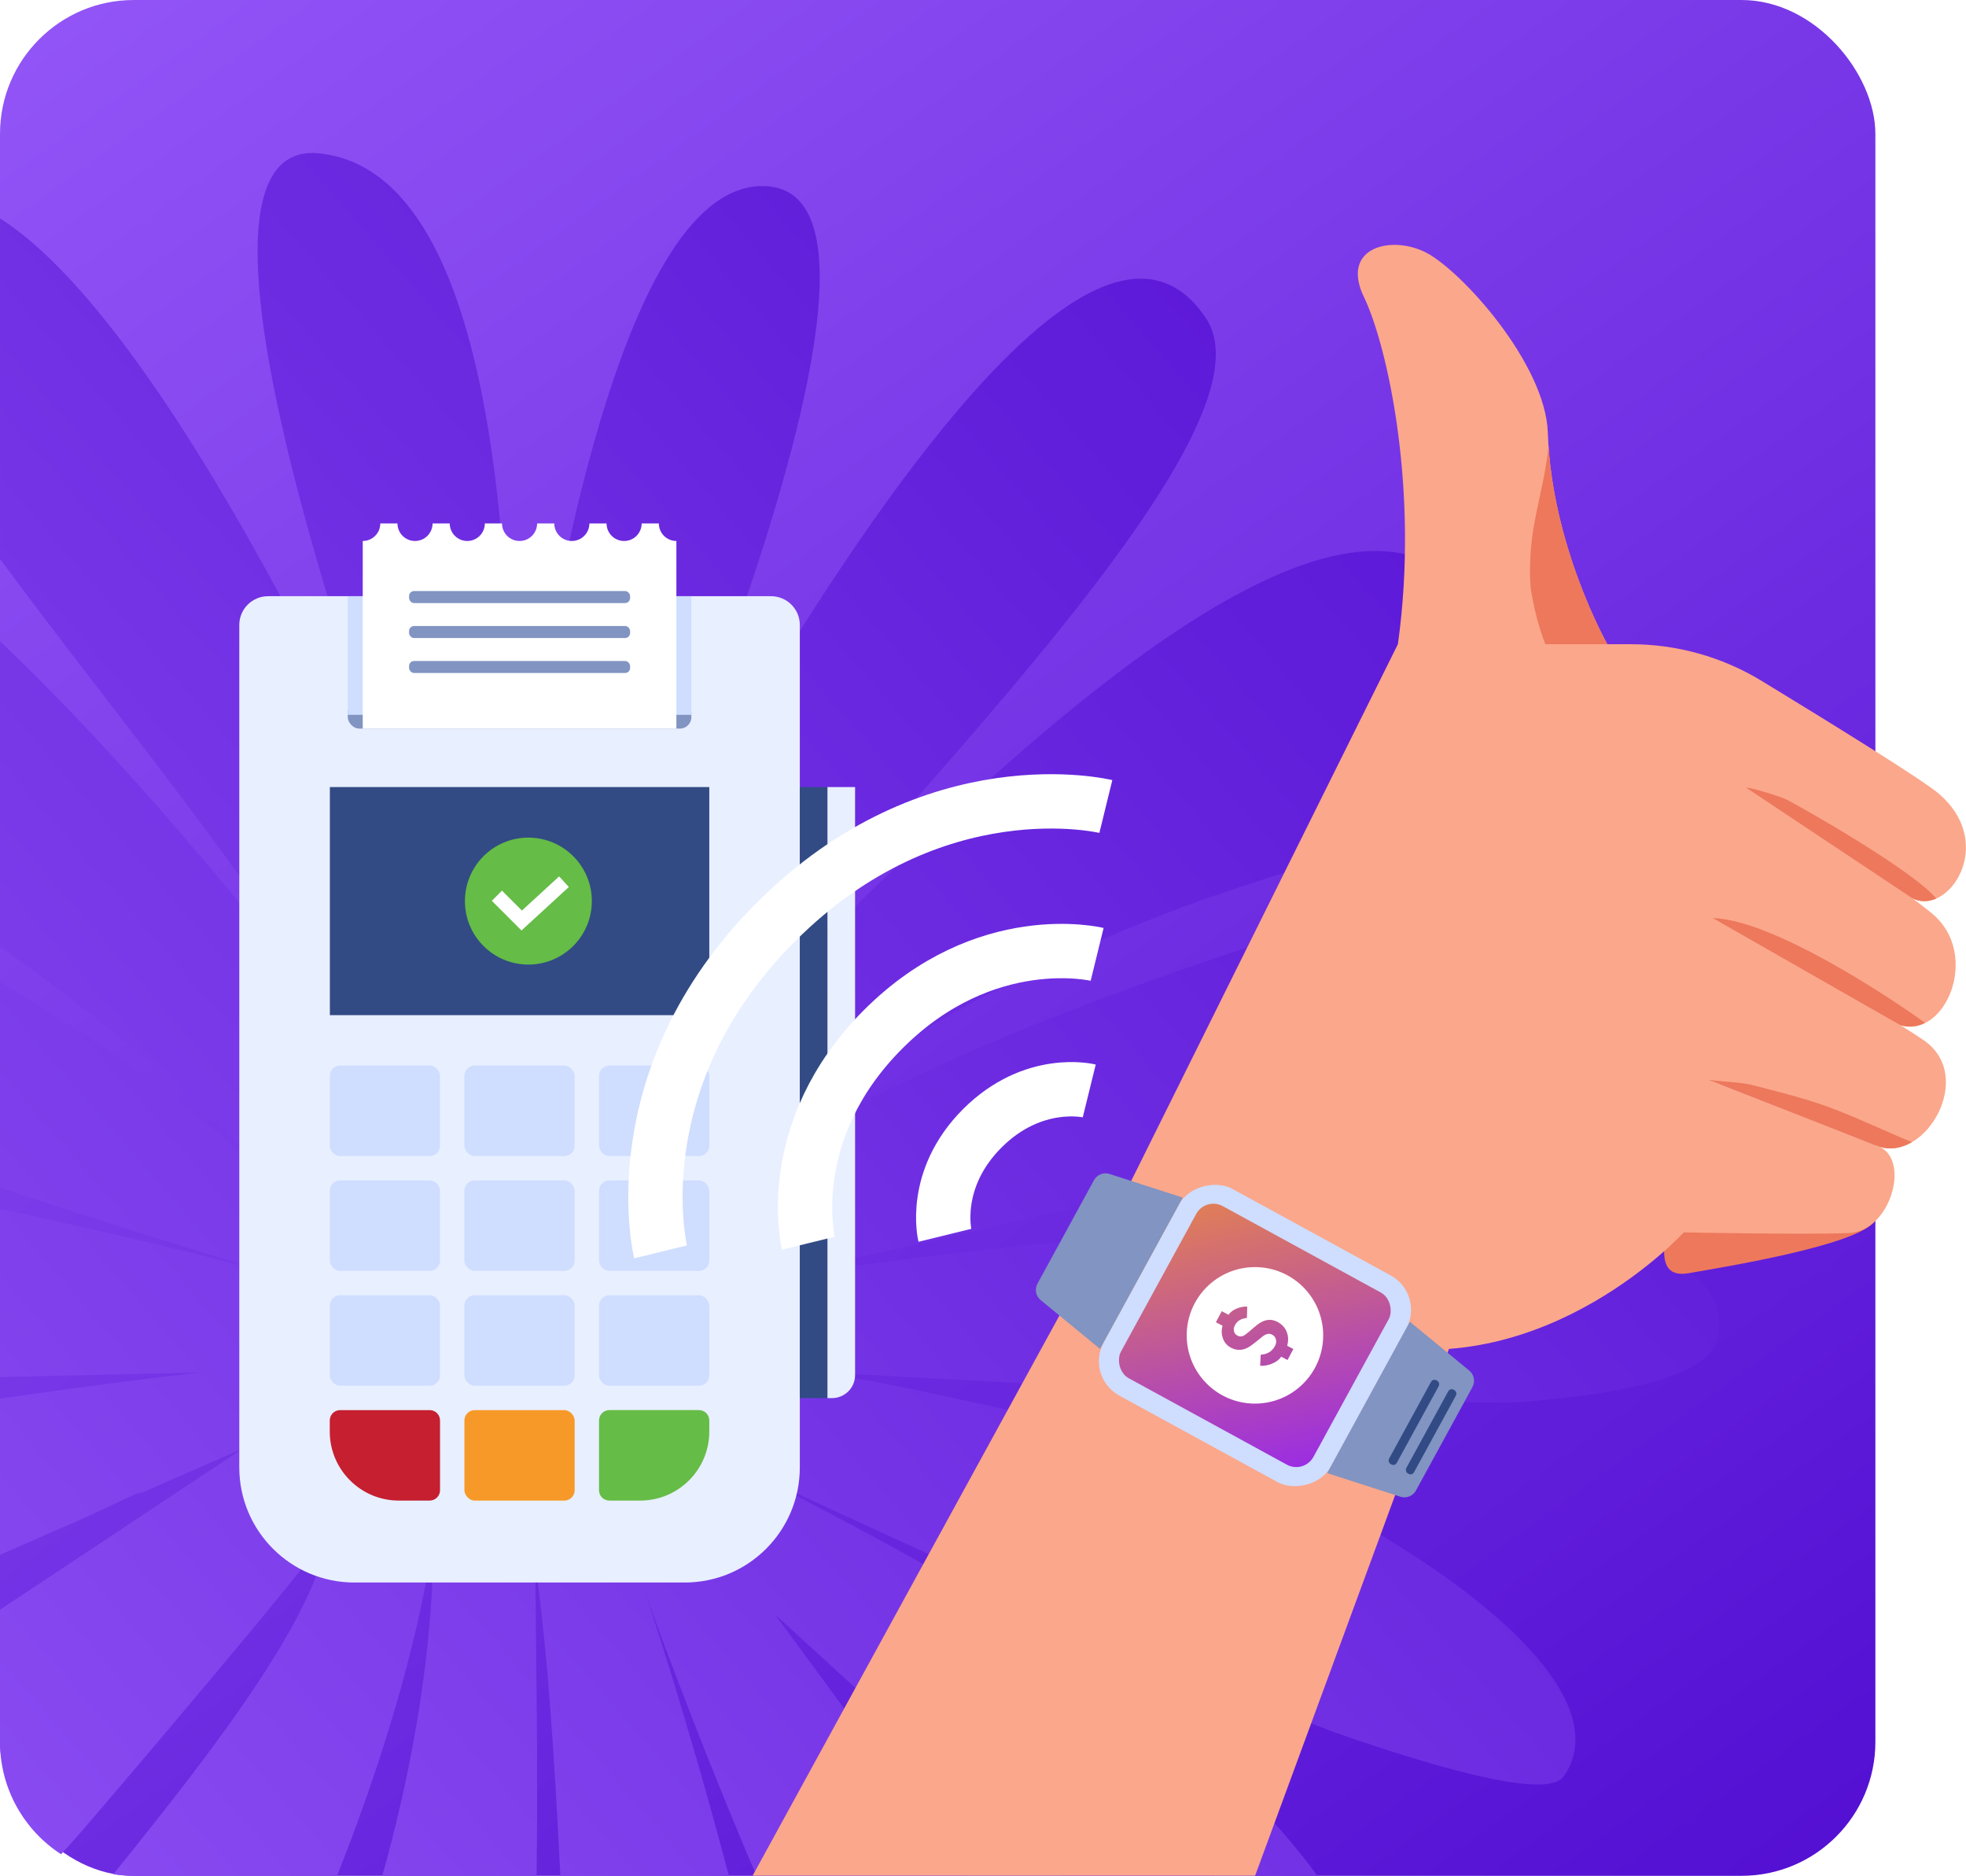 <?xml version="1.0" encoding="UTF-8"?>
<svg id="Layer_2" xmlns="http://www.w3.org/2000/svg" xmlns:xlink="http://www.w3.org/1999/xlink" viewBox="0 0 683.41 651.91">
  <defs>
    <linearGradient id="linear-gradient" x1="26.13" y1="-89.38" x2="639.29" y2="760.02" gradientTransform="translate(651.91 651.91) rotate(180)" gradientUnits="userSpaceOnUse">
      <stop offset="0" stop-color="#975af9" />
      <stop offset="1" stop-color="#4d08cf" />
    </linearGradient>
    <linearGradient id="linear-gradient-2" x1="658.9" y1="9.88" x2="-188.15" y2="746.87" gradientUnits="userSpaceOnUse">
      <stop offset="0" stop-color="#4d08cf" />
      <stop offset="1" stop-color="#975af9" />
    </linearGradient>
    <linearGradient id="linear-gradient-3" x1="419.13" y1="385.09" x2="447.66" y2="516.81" gradientTransform="translate(-169.12 266.04) rotate(-28.66)" gradientUnits="userSpaceOnUse">
      <stop offset="0" stop-color="#f79928" />
      <stop offset="1" stop-color="#9728eb" />
    </linearGradient>
    <linearGradient id="linear-gradient-4" x1="419.02" y1="385.11" x2="447.55" y2="516.84" gradientTransform="matrix(1,0,0,1,0,0)" xlink:href="#linear-gradient-3" />
  </defs>
  <g id="Layer_1-2">
    <rect x="0" y="0" width="651.91" height="651.91" rx="46.53" ry="46.53" transform="translate(651.91 651.91) rotate(-180)" fill="url(#linear-gradient)" stroke-width="0" />
    <path d="m257.8,445.65s339.35-69.6,339.34-106.36c-.02-64.28-129.24-24.92-226.41,12.44-90.55,34.82-134.94,70.82-134.94,70.82,0,0,81.65-89.24,245.42-128.6,58.89-14.16,69.61-90.3,5.23-101.75-68.72-12.23-202.28,136.6-277.24,212.78,71.46-95.06,239.26-250.17,210.06-294.31-57.18-86.43-225.83,260.66-225.83,260.66,0,0,141.39-303.65,72.69-306.64-49.37-2.15-76.59,143.06-90.5,260.09,5.54-117.4-.48-264.69-64.58-271.48-68.38-7.24,48.18,283.54,48.18,283.54,0,0-89.12-216.25-159.22-260.96v118.36c38.45,52.18,89.09,112.55,118.87,164.64C86.56,316.57,43.6,264.27,0,222.86v106.17c65.27,45.91,96.38,83.12,96.38,83.12,0,0-30.68-32-96.38-70.97v71.57c52.22,17.29,91.74,29.02,91.74,29.02,0,0-29-7.95-91.74-21.71v58.54l69.6-1.61s-31.5,3.5-69.6,9.1v54.27l29.85-13.08c6.7-3.1,13.29-6.17,19.7-9.18-.57.43-1.14.87-1.71,1.3l36.79-16.11L0,559.42v45.96c0,16.37,8.46,30.75,21.23,39.04,3.01-3.27,5.96-6.58,8.82-9.92,69.23-80.89,84-100.96,84-100.96-5.15,29.36-38.16,72.69-74.68,117.82,2.33.36,4.72.55,7.16.55h70.64c28.64-72.11,33.32-116.93,33.32-116.93,0,0,2.08,46.88-17.6,116.93h53.64c.53-39.02-.2-76.96-.45-108.24,4.42,31.22,6.74,69.15,8.72,108.24h58.57c-14.46-54.94-28.88-97.81-28.88-97.81,0,0,15.96,45.14,38.48,97.81h73.27l-66.81-90.79,97.96,89.36c.53.48,1.07.95,1.61,1.43h88.97c-12.41-16.92-30.34-35.69-50.65-53.19-53.36-41.61-151.41-89.43-151.41-89.43,0,0,168.12,78.13,208.2,92.83,43,14.95,74.38,22.55,79.45,15.24,16.39-23.6-18.67-57.87-68.02-86.54-61.52-32.18-188.83-53.83-188.83-53.83,0,0,208.82,11.89,241.13,10.33h0c39.57-2.97,66.71-9.72,69.31-22.41,15.73-77.01-339.34-19.25-339.34-19.25Z" fill="url(#linear-gradient-2)" stroke-width="0" />
    <path d="m93.18,207.2h174.85c5.52,0,10,4.48,10,10v292.78c0,22.08-17.92,40-40,40h-114.85c-22.08,0-40-17.92-40-40V217.2c0-5.52,4.48-10,10-10Z" fill="#e8efff" stroke-width="0" />
    <rect x="114.67" y="273.53" width="131.89" height="79.27" fill="#324b84" stroke-width="0" />
    <rect x="120.89" y="243.65" width="119.44" height="9.56" rx="3.98" ry="3.98" fill="#8194c2" stroke-width="0" />
    <rect x="278.04" y="273.53" width="9.6" height="212.36" fill="#324b84" stroke-width="0" />
    <path d="m287.64,273.53h9.6v204.36c0,4.41-3.58,8-8,8h-1.6v-212.36h0Z" fill="#e8efff" stroke-width="0" />
    <rect x="120.89" y="207.2" width="119.44" height="41.23" fill="#cfddff" stroke-width="0" />
    <path d="m229.02,181.91h-5.97c0,3.37-2.73,6.1-6.1,6.1s-6.1-2.73-6.1-6.1h-5.97c0,3.37-2.73,6.1-6.1,6.1s-6.1-2.73-6.1-6.1h-5.97c0,3.37-2.73,6.1-6.1,6.1s-6.1-2.73-6.1-6.1h-5.97c0,3.37-2.73,6.1-6.1,6.1s-6.1-2.73-6.1-6.1h-5.97c0,3.37-2.73,6.1-6.1,6.1s-6.1-2.73-6.1-6.1h-5.97c0,3.37-2.73,6.1-6.1,6.1v65.2h109.03v-65.2c-3.37,0-6.1-2.73-6.1-6.1Z" fill="#fff" stroke-width="0" />
    <rect x="142.2" y="229.71" width="76.83" height="4.18" rx="1.74" ry="1.74" fill="#8194c2" stroke-width="0" />
    <rect x="142.2" y="217.56" width="76.83" height="4.18" rx="1.74" ry="1.74" fill="#8194c2" stroke-width="0" />
    <rect x="142.2" y="205.41" width="76.83" height="4.18" rx="1.74" ry="1.74" fill="#8194c2" stroke-width="0" />
    <rect x="161.43" y="370.32" width="38.33" height="31.45" rx="3.6" ry="3.6" fill="#cfddff" stroke-width="0" />
    <rect x="208.23" y="370.32" width="38.33" height="31.45" rx="3.6" ry="3.6" fill="#cfddff" stroke-width="0" />
    <rect x="208.23" y="410.23" width="38.33" height="31.45" rx="3.6" ry="3.6" fill="#cfddff" stroke-width="0" />
    <path d="m114.63,493.66v3.83c0,13.26,10.75,24.01,24.01,24.01h10.72c1.99,0,3.6-1.61,3.6-3.6v-24.24c0-1.99-1.61-3.6-3.6-3.6h-31.13c-1.99,0-3.6,1.61-3.6,3.6Z" fill="#c51f30" stroke-width="0" />
    <rect x="114.63" y="370.32" width="38.33" height="31.45" rx="3.6" ry="3.6" fill="#cfddff" stroke-width="0" />
    <rect x="208.23" y="450.14" width="38.33" height="31.45" rx="3.6" ry="3.6" fill="#cfddff" stroke-width="0" />
    <rect x="161.43" y="410.23" width="38.33" height="31.45" rx="3.6" ry="3.6" fill="#cfddff" stroke-width="0" />
    <rect x="161.43" y="450.14" width="38.33" height="31.45" rx="3.6" ry="3.6" fill="#cfddff" stroke-width="0" />
    <rect x="114.63" y="450.14" width="38.33" height="31.45" rx="3.6" ry="3.6" fill="#cfddff" stroke-width="0" />
    <path d="m208.23,493.66v24.24c0,1.99,1.61,3.6,3.6,3.6h10.72c13.26,0,24.01-10.75,24.01-24.01v-3.83c0-1.99-1.61-3.6-3.6-3.6h-31.13c-1.99,0-3.6,1.61-3.6,3.6Z" fill="#65bc46" stroke-width="0" />
    <rect x="114.63" y="410.23" width="38.33" height="31.45" rx="3.6" ry="3.6" fill="#cfddff" stroke-width="0" />
    <rect x="161.43" y="490.06" width="38.33" height="31.45" rx="3.6" ry="3.6" fill="#f79928" stroke-width="0" />
    <circle cx="183.67" cy="313.16" r="22.06" fill="#65bc46" stroke-width="0" />
    <polyline points="172.73 311.29 181.35 319.91 196.05 306.42" fill="none" stroke="#fff" stroke-miterlimit="10" stroke-width="5" />
    <g filter="url(#drop-shadow-1)">
      <path d="m583.21,412.15c-3.85,14.77-9.98,32.75,3.8,30.33,11.81-2.08,57.43-9.42,64.49-17.8,7.06-8.38-68.29-12.53-68.29-12.53Z" fill="#ed785c" stroke-width="0" />
      <path d="m585.3,428.29s42.61.87,57.35.23c14.75-.64,21.42-25.54,10.52-30.03s-67.87-26.62-67.87-26.62v56.42Z" fill="#fba78b" stroke-width="0" />
      <path d="m653.17,398.49c16.25,5.36,33.79-24.63,15.4-37.08-18.39-12.45-75.84-43.86-75.84-43.86l-7.43,54.32,67.87,26.62Z" fill="#fba78b" stroke-width="0" />
      <path d="m660.56,356.28c15.65,4.85,28.1-24.58,11.12-38.73-16.98-14.15-74.14-50.09-74.14-50.09l-4.81,50.09,67.83,38.73Z" fill="#fba78b" stroke-width="0" />
      <path d="m674.14,275.98c-5.71-4.96-39.14-25.57-61.74-39.33-13.71-8.35-29.44-12.76-45.49-12.76h-80.99l-99.37,199.93s26.86,30.36,89.33,43.21c62.47,12.85,109.41-38.73,109.41-38.73l31.88-131.18-7.66-21.68,55.18,36.7c12.35,6.54,29.61-18.64,9.43-36.16Z" fill="#fba78b" stroke-width="0" />
      <path d="m485.93,223.88c7.48-53.47-3.62-103.69-11.79-120.62-8.17-16.93,8.76-21.6,21.02-15.76,12.26,5.84,42.13,38.77,42.89,62.9,1.24,39.26,20.68,73.48,20.68,73.48h-72.8Z" fill="#fba78b" stroke-width="0" />
      <path d="m633.9,384.12c-7.85-2.77-15.89-4.69-23.93-6.82-5.1-1.35-10.78-1.25-16.01-2.04l59.22,23.22c3.91,1.29,7.9.52,11.44-1.55-10.26-4.18-20.26-9.13-30.71-12.82Z" fill="#ed785c" stroke-width="0" />
      <path d="m595.41,319.07l65.15,37.2c3.05.95,5.96.52,8.57-.79-1.73-1.47-50.06-35.73-73.72-36.42Z" fill="#ed785c" stroke-width="0" />
      <path d="m621.02,277.87c-1.99-1.01-11.88-4.08-14.08-4.16l57.76,38.42c2.71,1.43,5.65,1.34,8.39.14-8.57-10.16-47.58-32.12-52.07-34.41Z" fill="#ed785c" stroke-width="0" />
      <path d="m538.29,155.05c-.39,3.85-1.02,7.69-1.78,11.51-1.58,7.9-3.63,15.76-4.31,23.81-.39,4.55-.47,9.18-.16,13.77,1.07,6.66,2.64,13.44,5.16,19.75h21.54s-17.92-31.56-20.44-68.84Z" fill="#ed785c" stroke-width="0" />
      <polygon points="509.06 454.14 436.28 651.91 261.6 651.9 386.56 423.81 509.06 454.14" fill="#fba78b" stroke-width="0" />
      <rect x="395.29" y="419.09" width="81.89" height="89.99" rx="13.6" ry="13.6" transform="translate(-180.2 624.34) rotate(-61.34)" fill="#cfddff" stroke-width="0" />
      <rect x="398.11" y="430" width="76.26" height="68.16" rx="6.8" ry="6.8" transform="translate(275.98 -152.35) rotate(28.66)" fill="url(#linear-gradient-3)" stroke-width="0" />
      <path d="m380.28,410.16l-19.64,35.94c-1.05,1.93-.59,4.33,1.11,5.73l20.64,16.97,28.74-52.6-25.43-8.21c-2.09-.67-4.37.23-5.42,2.16Z" fill="#8194c2" stroke-width="0" />
      <path d="m511.84,482.06l-19.64,35.94c-1.05,1.93-3.33,2.84-5.42,2.16l-25.43-8.21,28.74-52.6,20.64,16.97c1.7,1.4,2.16,3.8,1.11,5.73Z" fill="#8194c2" stroke-width="0" />
      <rect x="490.02" y="477.73" width="3.05" height="33.16" rx="1.35" ry="1.35" transform="translate(297.25 -175.18) rotate(28.66)" fill="#324b84" stroke-width="0" />
      <rect x="496" y="481" width="3.05" height="33.16" rx="1.35" ry="1.35" transform="translate(299.55 -177.64) rotate(28.66)" fill="#324b84" stroke-width="0" />
      <circle cx="436.24" cy="464.08" r="23.72" fill="#fff" stroke-width="0" />
      <path d="m438.05,474.63l.19-3.82c2.33-.16,3.99-1.19,4.99-3.08.38-.72.48-1.45.31-2.2s-.63-1.33-1.38-1.72c-.53-.28-1.06-.34-1.61-.2s-1.04.39-1.48.72-1.11.87-2.01,1.62c-.9.74-1.73,1.37-2.48,1.89-2.24,1.52-4.46,1.69-6.68.53-.7-.37-1.32-.87-1.86-1.52-.54-.64-.94-1.52-1.2-2.62-.26-1.1-.21-2.27.13-3.5l-2.3-1.21,2.02-3.83,2.35,1.24c.66-.96,1.64-1.7,2.96-2.21s2.5-.72,3.56-.62l-.12,3.95c-1.98.16-3.36.99-4.16,2.51-.39.73-.5,1.44-.33,2.11s.56,1.18,1.19,1.51c.32.17.65.26.97.27s.62-.03.88-.12.59-.28.98-.56.74-.57,1.06-.84c.32-.28.77-.66,1.34-1.15s1.11-.93,1.6-1.33c2.44-1.91,4.8-2.27,7.06-1.07,1.57.83,2.65,1.98,3.24,3.47.6,1.49.65,3.11.17,4.85l2.15,1.13-2.02,3.83-2.2-1.16c-.68,1.01-1.75,1.82-3.2,2.42s-2.83.85-4.14.72Z" fill="url(#linear-gradient-4)" stroke-width="0" />
    </g>
    <g filter="url(#drop-shadow-2)">
      <path d="m229.63,435.07s-14.69-59.88,40.11-114.67c54.79-54.79,114.67-40.11,114.67-40.11" fill="none" stroke="#fff" stroke-miterlimit="10" stroke-width="18.89" />
      <path d="m281.01,432.05s-9.52-38.83,26.01-74.36c35.53-35.53,74.36-26.01,74.36-26.01" fill="none" stroke="#fff" stroke-miterlimit="10" stroke-width="18.89" />
      <path d="m328.46,429.31s-4.76-19.42,13-37.18c17.77-17.77,37.18-13,37.18-13" fill="none" stroke="#fff" stroke-miterlimit="10" stroke-width="18.89" />
    </g>
  </g>
</svg>